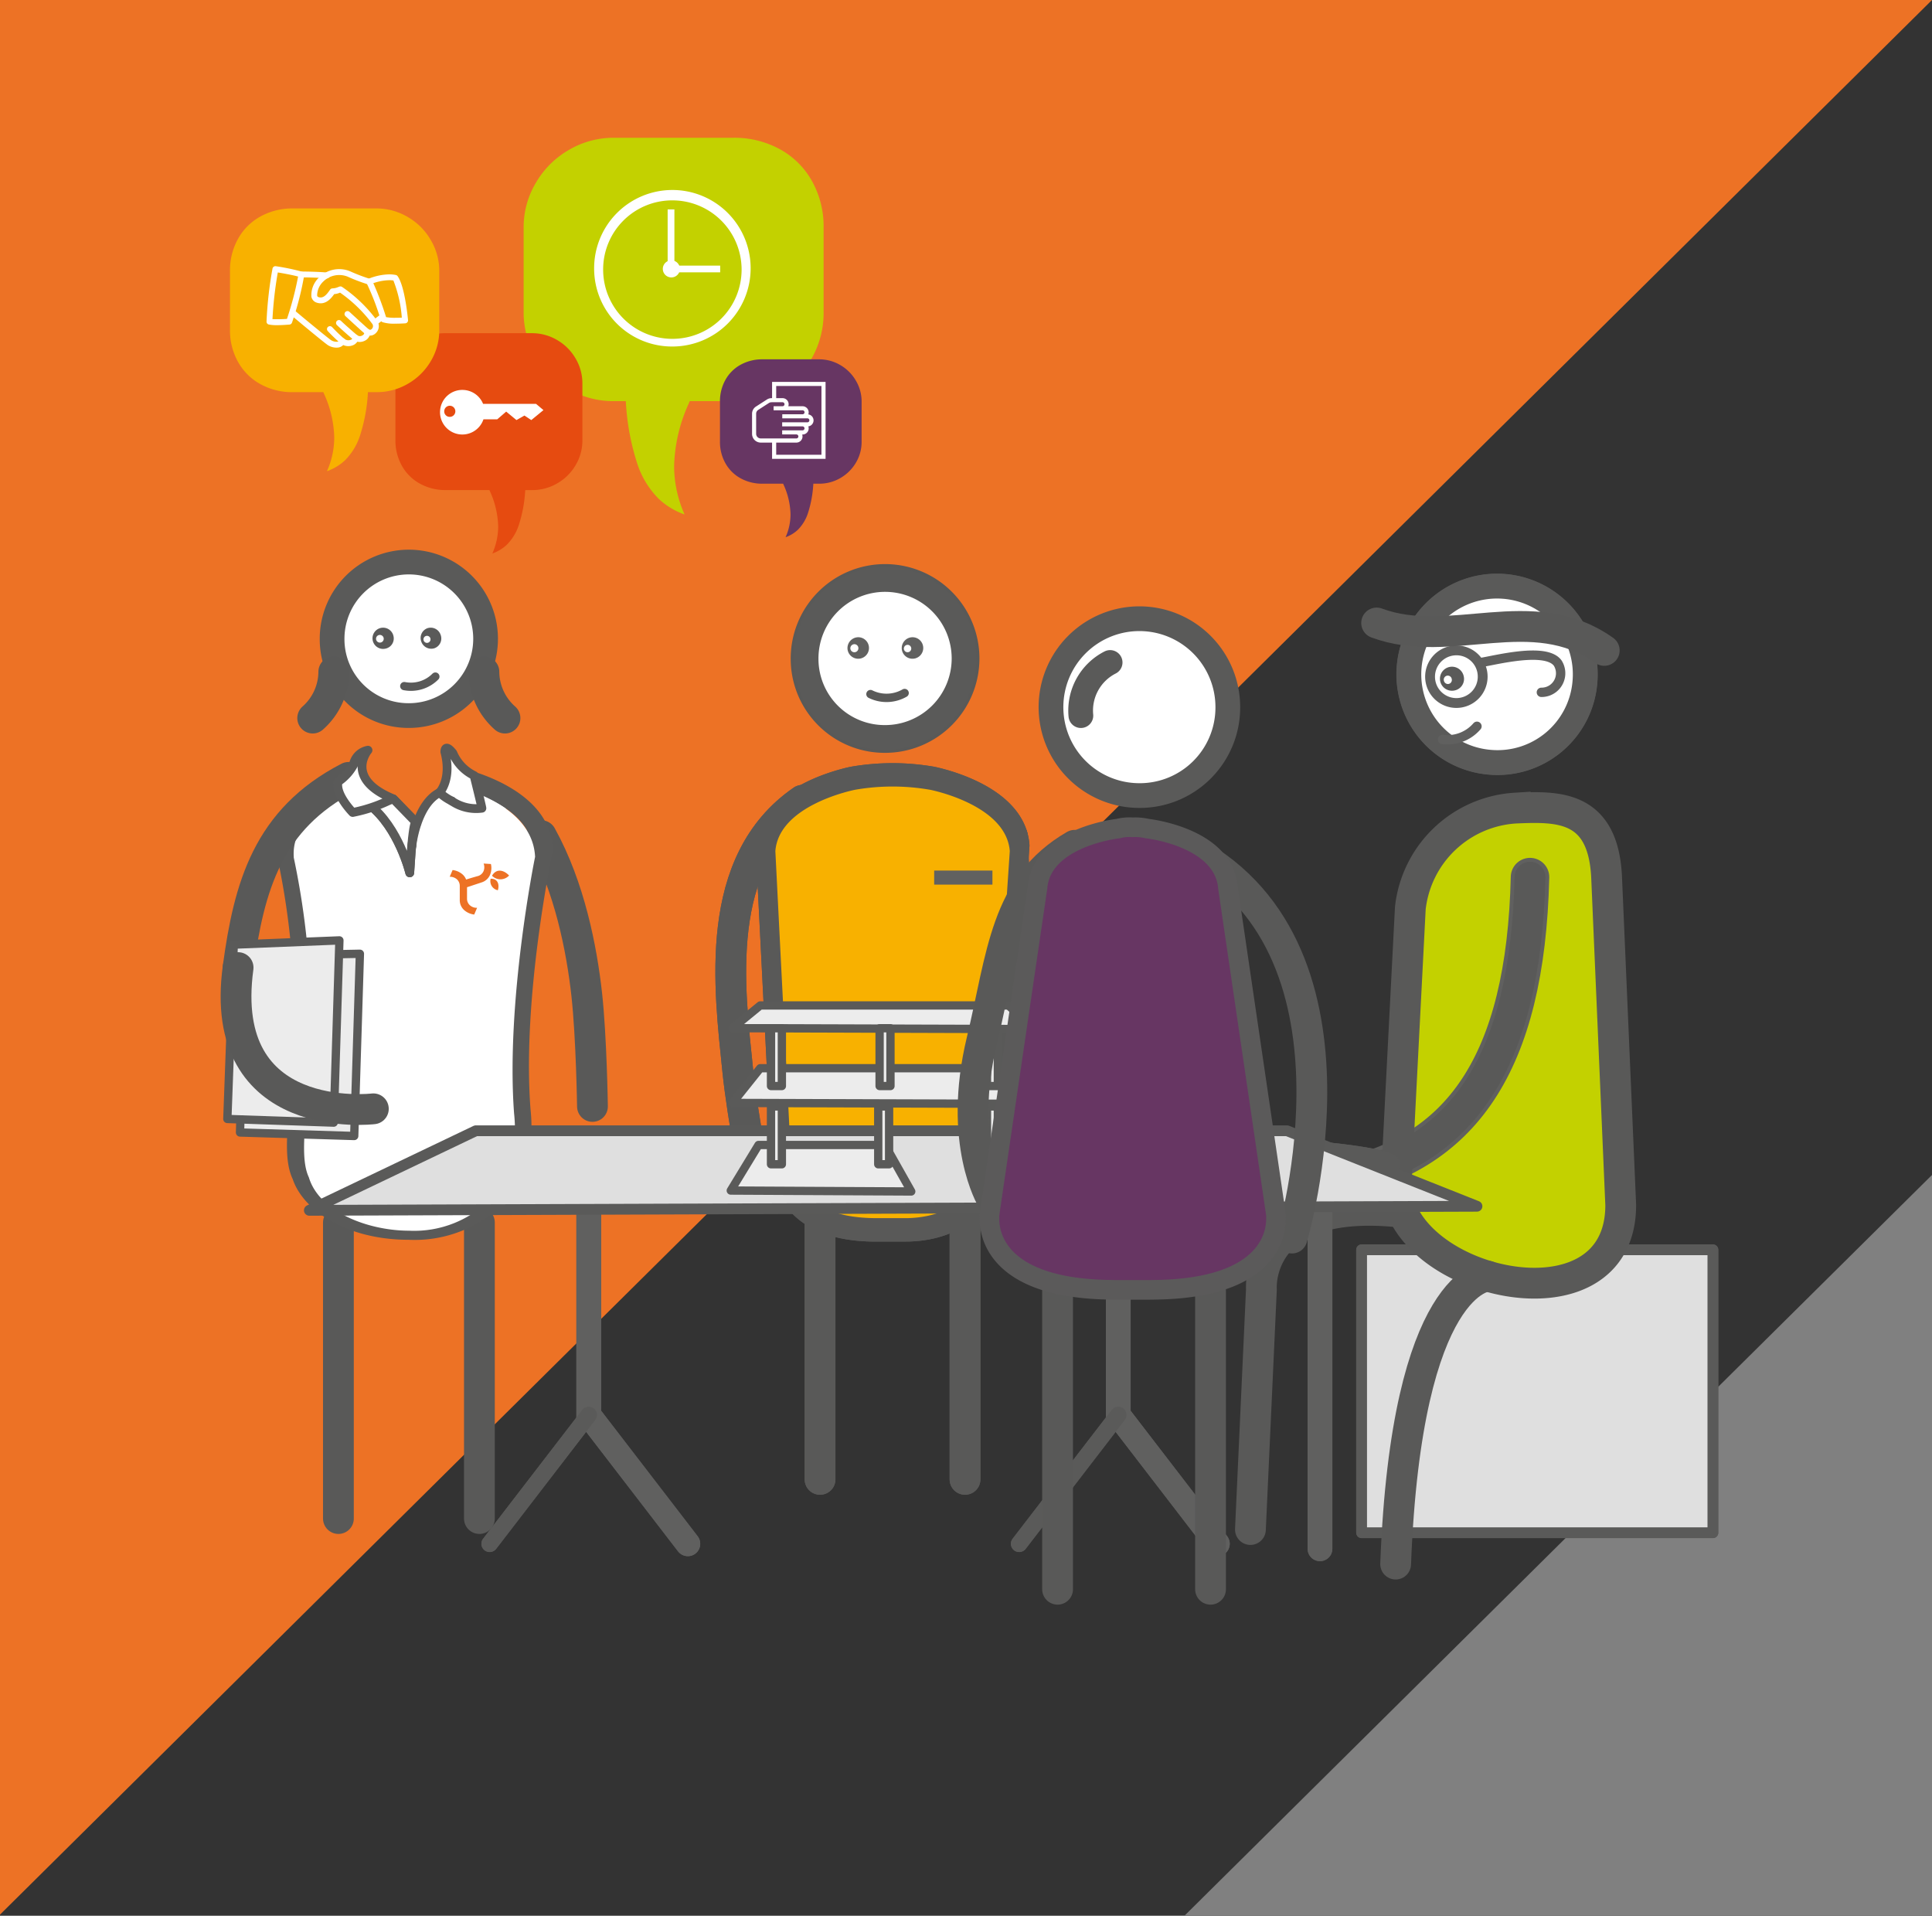 <svg xmlns="http://www.w3.org/2000/svg" width="181.04" height="179.493" viewBox="0 0 181.04 179.493">
  <rect x="0" y="0" width="181.04" height="179.493" fill="#333333" stroke="none"/>
  <g id="Groupe_5297" data-name="Groupe 5297" transform="translate(0 0)">
    <g id="Groupe_332" data-name="Groupe 332">
      <path id="Tracé_301" data-name="Tracé 301" d="M942.047,406.118v69.406H872Z" transform="translate(-761.006 -296.031)" fill="gray"/>
      <path id="Tracé_302" data-name="Tracé 302" d="M747,460.39V281H928.04Z" transform="translate(-747 -281)" fill="#ed7225"/>
      <g id="Groupe_79" data-name="Groupe 79" transform="translate(21.027 12.908)">
        <path id="Tracé_303" data-name="Tracé 303" d="M826.265,279.74a8.864,8.864,0,0,0-4.371-1.07H810.739a8.26,8.26,0,0,0-4.242,1.14A8.435,8.435,0,0,0,803.4,282.9a8.114,8.114,0,0,0-1.14,4.172v7.913a8.059,8.059,0,0,0,1.133,4.187,8.411,8.411,0,0,0,3.082,3.049,8.269,8.269,0,0,0,4.226,1.126h1.13l.025.361a22.583,22.583,0,0,0,1.031,5.428,8.294,8.294,0,0,0,2.042,3.374,6.842,6.842,0,0,0,2.412,1.456,11.182,11.182,0,0,1-.98-4.535,14.975,14.975,0,0,1,1.364-5.847l.1-.238h4.062a8.8,8.8,0,0,0,4.425-1.1,7.679,7.679,0,0,0,2.993-3,8.624,8.624,0,0,0,1.064-4.262v-7.913a8.675,8.675,0,0,0-1.092-4.348,7.616,7.616,0,0,0-3.016-2.986" transform="translate(-774.219 -278.67)" fill="#c3d100"/>
        <path id="Tracé_304" data-name="Tracé 304" d="M810.544,291.649a6.487,6.487,0,1,0,6.487-6.427,6.468,6.468,0,0,0-6.487,6.427m-.845,0a7.333,7.333,0,1,1,7.333,7.266,7.3,7.3,0,0,1-7.333-7.266" transform="translate(-775.052 -279.356)" fill="#fff"/>
        <rect id="Rectangle_20" data-name="Rectangle 20" width="0.634" height="5.263" transform="translate(41.535 6.713)" fill="#fff"/>
        <rect id="Rectangle_21" data-name="Rectangle 21" width="4.479" height="0.629" transform="translate(41.979 11.979)" fill="#fff"/>
        <path id="Tracé_305" data-name="Tracé 305" d="M818.548,292.516a.8.8,0,1,1-.8-.793.8.8,0,0,1,.8.793" transform="translate(-775.865 -280.238)" fill="#fff"/>
        <g id="Groupe_76" data-name="Groupe 76" transform="translate(15.499 17.788)">
          <g id="Groupe_75" data-name="Groupe 75">
            <rect id="Rectangle_22" data-name="Rectangle 22" width="18.575" height="21.686" fill="none"/>
            <path id="Tracé_306" data-name="Tracé 306" d="M791.029,300.079a4.954,4.954,0,0,1,2.446-.6h8.03a4.635,4.635,0,0,1,2.376.64,4.722,4.722,0,0,1,1.731,1.73,4.538,4.538,0,0,1,.638,2.336V309.5a4.492,4.492,0,0,1-.634,2.341,4.7,4.7,0,0,1-1.724,1.709,4.634,4.634,0,0,1-2.365.63h-.632l-.014.2a12.746,12.746,0,0,1-.577,3.037,4.661,4.661,0,0,1-1.142,1.889,3.878,3.878,0,0,1-1.35.815,6.293,6.293,0,0,0,.547-2.538,8.385,8.385,0,0,0-.765-3.273l-.057-.132h-4.06a4.91,4.91,0,0,1-2.477-.615,4.29,4.29,0,0,1-1.676-1.681,4.832,4.832,0,0,1-.594-2.384v-5.314a4.863,4.863,0,0,1,.61-2.435,4.263,4.263,0,0,1,1.689-1.67" transform="translate(-788.202 -298.957)" fill="#e64b10"/>
          </g>
        </g>
        <path id="Tracé_307" data-name="Tracé 307" d="M794.33,308.046a.521.521,0,1,0-.5-.52.51.51,0,0,0,.5.52m1.2-2.524a2.09,2.09,0,0,1,1.942,1.307h4.963l.693.583-1.139.935-.642-.425-.748.425-.963-.794-.836.722h-1.294a2.089,2.089,0,1,1-1.975-2.754" transform="translate(-773.23 -281.896)" fill="#fff"/>
        <path id="Tracé_308" data-name="Tracé 308" d="M824.919,302.767a4.187,4.187,0,0,1,2.064-.505h5.266a3.9,3.9,0,0,1,2.005.539,3.99,3.99,0,0,1,1.461,1.461,3.821,3.821,0,0,1,.537,1.968v3.739a3.808,3.808,0,0,1-.534,1.977,3.976,3.976,0,0,1-1.456,1.439,3.9,3.9,0,0,1-2,.531h-.533l-.013.171a10.654,10.654,0,0,1-.486,2.564,3.924,3.924,0,0,1-.964,1.593,3.245,3.245,0,0,1-1.139.687,5.267,5.267,0,0,0,.463-2.142,7.068,7.068,0,0,0-.643-2.76l-.049-.113h-1.919a4.161,4.161,0,0,1-2.088-.517,3.623,3.623,0,0,1-1.413-1.419,4.064,4.064,0,0,1-.5-2.011v-3.739a4.089,4.089,0,0,1,.516-2.051,3.605,3.605,0,0,1,1.424-1.411" transform="translate(-776.54 -281.504)" fill="#673663"/>
        <path id="Tracé_309" data-name="Tracé 309" d="M827.991,306.613l-.543.349-.488.316a.434.434,0,0,0-.213.342v1.908a.436.436,0,0,0,.438.436h3.331a.188.188,0,1,0,0-.376h-1.33v-.381h1.907a.187.187,0,0,0,.026-.372l-1.933,0v-.381l2.362,0a.187.187,0,1,0,0-.375h-2.353V307.7h1.9a.187.187,0,1,0,0-.374h-2.439v0h-.273v-.381h.835a.187.187,0,1,0,0-.374h-.934c-.2,0-.246.021-.289.048m.631,4.874h4.241v-6.445h-4.241v1.141h.592a.571.571,0,0,1,.574.568.549.549,0,0,1-.033.19h1.336a.575.575,0,0,1,.575.57.534.534,0,0,1-.036.194.567.567,0,0,1,0,1.124.514.514,0,0,1,.036.193.573.573,0,0,1-.575.567h-.035a.582.582,0,0,1,.032.187.574.574,0,0,1-.574.571h-1.892Zm-.386.382v-1.521h-1.053a.82.82,0,0,1-.823-.819v-1.908a.8.8,0,0,1,.389-.664l.488-.315.542-.348a.8.8,0,0,1,.457-.11v-1.524h5.012v7.21Z" transform="translate(-776.919 -281.792)" fill="#fff"/>
        <g id="Groupe_78" data-name="Groupe 78" transform="translate(0 6.099)">
          <g id="Groupe_77" data-name="Groupe 77">
            <rect id="Rectangle_23" data-name="Rectangle 23" width="20.657" height="25.659" fill="none"/>
            <path id="Tracé_310" data-name="Tracé 310" d="M774.138,286.942a6.18,6.18,0,0,1,3.049-.747h7.779a5.757,5.757,0,0,1,2.959.8,5.879,5.879,0,0,1,2.157,2.155,5.633,5.633,0,0,1,.8,2.91v5.518a5.621,5.621,0,0,1-.791,2.92,5.857,5.857,0,0,1-2.148,2.126,5.764,5.764,0,0,1-2.947.785H784.2l-.017.252a15.791,15.791,0,0,1-.718,3.786,5.8,5.8,0,0,1-1.423,2.354,4.8,4.8,0,0,1-1.684,1.013,7.781,7.781,0,0,0,.684-3.16,10.394,10.394,0,0,0-.953-4.077l-.07-.166h-2.832a6.15,6.15,0,0,1-3.086-.765,5.338,5.338,0,0,1-2.088-2.094,6,6,0,0,1-.742-2.972v-5.518a6.048,6.048,0,0,1,.761-3.032,5.32,5.32,0,0,1,2.1-2.083" transform="translate(-770.747 -285.673)" fill="#f8b100"/>
          </g>
        </g>
        <path id="Tracé_311" data-name="Tracé 311" d="M781.945,300.014a1.529,1.529,0,0,1-.789-.233c-.3-.193-2.468-1.991-2.714-2.2l-.752-.627a.273.273,0,0,1-.034-.387.281.281,0,0,1,.39-.033l.75.627c1.185.982,2.481,2.039,2.664,2.158a.953.953,0,0,0,.557.141.248.248,0,0,0,.232-.164.268.268,0,0,1,.194-.172.282.282,0,0,1,.254.062.6.6,0,0,0,.586.1.28.28,0,0,0,.2-.227.274.274,0,0,1,.177-.231.279.279,0,0,1,.289.055.422.422,0,0,0,.418-.005.319.319,0,0,0,.205-.307.277.277,0,0,1,.432-.256.212.212,0,0,0,.25-.042.37.37,0,0,0,.075-.465,13.077,13.077,0,0,0-3.032-2.947l-.009,0a1.617,1.617,0,0,1-.544.137c-.273.394-.821,1.068-1.635.8a.726.726,0,0,1-.5-.543,2.274,2.274,0,0,1,.687-1.79,2.676,2.676,0,0,1,2.929-.61,16.532,16.532,0,0,0,1.758.678.271.271,0,0,1,.187.339.276.276,0,0,1-.343.187,16.036,16.036,0,0,1-1.828-.7,2.132,2.132,0,0,0-2.317.5,1.8,1.8,0,0,0-.535,1.274.178.178,0,0,0,.132.146c.414.136.719-.165,1.077-.694a.274.274,0,0,1,.2-.121l.1-.01a1.245,1.245,0,0,0,.437-.107l.143-.054a.283.283,0,0,1,.248.031,13.444,13.444,0,0,1,3.336,3.245.906.906,0,0,1-.214,1.119.778.778,0,0,1-.541.2.914.914,0,0,1-.457.48,1.074,1.074,0,0,1-.7.092.883.883,0,0,1-.431.338,1.168,1.168,0,0,1-.887-.027.837.837,0,0,1-.511.238c-.044,0-.091.005-.136.005" transform="translate(-771.455 -280.349)" fill="#fff"/>
        <path id="Tracé_312" data-name="Tracé 312" d="M781.154,293.554h-.031c-.567-.062-1.921-.1-2.355-.088a.288.288,0,0,1-.284-.266.274.274,0,0,1,.267-.282c.456-.012,1.833.026,2.431.092a.273.273,0,0,1-.028.545" transform="translate(-771.555 -280.381)" fill="#fff"/>
        <path id="Tracé_313" data-name="Tracé 313" d="M786.636,298.433a.276.276,0,0,1-.22-.109.272.272,0,0,1,.052-.384l.542-.407a.276.276,0,0,1,.387.053.273.273,0,0,1-.053.384l-.542.407a.29.29,0,0,1-.166.055" transform="translate(-772.437 -280.929)" fill="#fff"/>
        <path id="Tracé_314" data-name="Tracé 314" d="M785.492,299.352a.284.284,0,0,1-.171-.058c-.29-.228-1.81-1.635-1.874-1.693a.272.272,0,0,1-.013-.388.278.278,0,0,1,.391-.012c.434.4,1.613,1.486,1.839,1.663a.273.273,0,0,1-.172.488" transform="translate(-772.101 -280.887)" fill="#fff"/>
        <path id="Tracé_315" data-name="Tracé 315" d="M784.3,300.01a.278.278,0,0,1-.172-.058c-.377-.3-1.432-1.241-1.592-1.412a.271.271,0,0,1,.016-.386.275.275,0,0,1,.391.017c.129.137,1.163,1.062,1.529,1.352a.273.273,0,0,1,.044.385.282.282,0,0,1-.217.1" transform="translate(-772.001 -281.002)" fill="#fff"/>
        <path id="Tracé_316" data-name="Tracé 316" d="M782.945,300.4a.266.266,0,0,1-.177-.064,16.423,16.423,0,0,1-1.188-1.144.272.272,0,0,1,.014-.386.28.28,0,0,1,.391.013,15.268,15.268,0,0,0,1.139,1.1.273.273,0,0,1,.034.387.276.276,0,0,1-.213.1" transform="translate(-771.893 -281.08)" fill="#fff"/>
        <path id="Tracé_317" data-name="Tracé 317" d="M775.677,297.306a12.5,12.5,0,0,0,1.364-.023,29.463,29.463,0,0,0,1.042-3.967c-.551-.152-1.456-.311-1.9-.385a36.329,36.329,0,0,0-.5,4.376m.429.564a3.607,3.607,0,0,1-.775-.062.272.272,0,0,1-.211-.268,36.571,36.571,0,0,1,.56-4.971.277.277,0,0,1,.315-.222,20.73,20.73,0,0,1,2.479.518.271.271,0,0,1,.185.281,28.072,28.072,0,0,1-1.151,4.484.279.279,0,0,1-.236.185c-.025,0-.611.056-1.166.056" transform="translate(-771.178 -280.313)" fill="#fff"/>
        <path id="Tracé_318" data-name="Tracé 318" d="M787.506,297.221a4.413,4.413,0,0,0,.887.062c.221,0,.431-.006.589-.011a11.952,11.952,0,0,0-.789-3.483,2.73,2.73,0,0,0-.387-.026,4.825,4.825,0,0,0-1.493.278,28.645,28.645,0,0,1,1.194,3.181m.887.61a3.618,3.618,0,0,1-1.216-.135.278.278,0,0,1-.162-.18,23.231,23.231,0,0,0-1.33-3.475.271.271,0,0,1,.122-.392,5.457,5.457,0,0,1,2-.436,3.191,3.191,0,0,1,.608.058.286.286,0,0,1,.172.109c.667.924.947,3.8.978,4.123a.269.269,0,0,1-.065.2.273.273,0,0,1-.192.1s-.432.031-.912.031" transform="translate(-772.357 -280.417)" fill="#fff"/>
      </g>
      <path id="Tracé_319" data-name="Tracé 319" d="M878.958,422.792l1.029-22.49s-1.029-12.309,22.479-5.214" transform="translate(-761.786 -279.483)" fill="none" stroke="#595958" stroke-linecap="round" stroke-width="2.885"/>
      <rect id="Rectangle_24" data-name="Rectangle 24" width="32.917" height="26.508" transform="translate(127.591 117.1)" fill="#dfdfdf" stroke="#5a5a59" stroke-linecap="round" stroke-linejoin="round" stroke-width="1.011"/>
      <rect id="Rectangle_25" data-name="Rectangle 25" width="32.917" height="26.508" transform="translate(127.591 117.1)" fill="#dfdfdf" stroke="#5a5a59" stroke-linecap="round" stroke-linejoin="round" stroke-width="1.011"/>
      <g id="Groupe_87" data-name="Groupe 87" transform="translate(62.513 54.443)">
        <g id="Groupe_86" data-name="Groupe 86">
          <g id="Groupe_81" data-name="Groupe 81" transform="translate(5.967)">
            <line id="Ligne_28" data-name="Ligne 28" y2="26" transform="translate(21.948 58.166)" fill="none" stroke="#595958" stroke-linecap="round" stroke-linejoin="round" stroke-width="2.885"/>
            <line id="Ligne_29" data-name="Ligne 29" y2="26.349" transform="translate(8.363 57.817)" fill="none" stroke="#595958" stroke-linecap="round" stroke-linejoin="round" stroke-width="2.885"/>
            <g id="Groupe_80" data-name="Groupe 80">
              <path id="Tracé_320" data-name="Tracé 320" d="M826.6,385.872s-1.374-6.913-1.825-11.327c-.794-7.757-2.358-19.531,6.059-25.323" transform="translate(-824.122 -328.681)" fill="none" stroke="#595958" stroke-linecap="round" stroke-linejoin="round" stroke-width="2.885"/>
              <path id="Tracé_321" data-name="Tracé 321" d="M853.831,353.054c.089,2.247.233,4.944.464,7.041a76.259,76.259,0,0,0,1.286,7.9" transform="translate(-827.451 -329.141)" fill="none" stroke="#595958" stroke-linecap="round" stroke-width="2.885"/>
              <path id="Tracé_322" data-name="Tracé 322" d="M841.208,388.844c7.031-.172,7.962-6.282,7.962-6.282l1.971-29.382c-.347-4.532-7.756-5.962-7.756-5.962a21.271,21.271,0,0,0-7.263,0s-7.411,1.43-7.757,5.962l1.494,29.5s-.582,6.227,8.437,6.168Z" transform="translate(-824.597 -328.403)" fill="#575756"/>
              <path id="Tracé_323" data-name="Tracé 323" d="M841.208,388.844c7.031-.172,7.962-6.282,7.962-6.282l1.971-29.382c-.347-4.532-7.756-5.962-7.756-5.962a21.271,21.271,0,0,0-7.263,0s-7.411,1.43-7.757,5.962l1.494,29.5s-.582,6.227,8.437,6.168Z" transform="translate(-824.597 -328.403)" fill="none" stroke="#595958" stroke-linecap="round" stroke-linejoin="round" stroke-width="2.885"/>
              <path id="Tracé_324" data-name="Tracé 324" d="M843.308,348.058a20.462,20.462,0,0,0-7.007,0s-7.144,1.377-7.477,5.749l.443,8.786,1,19.658s-.561,6,8.136,5.944h2.807c6.783-.164,7.68-6.054,7.68-6.054l1.319-19.66.582-8.675c-.335-4.372-7.478-5.749-7.478-5.749" transform="translate(-824.648 -328.505)" fill="#3b8274"/>
              <path id="Tracé_325" data-name="Tracé 325" d="M832.069,333.2a7.4,7.4,0,1,1,7.395,7.328,7.361,7.361,0,0,1-7.395-7.328" transform="translate(-825.012 -325.876)" fill="#fff"/>
              <path id="Tracé_326" data-name="Tracé 326" d="M832.069,333.2a7.4,7.4,0,1,1,7.395,7.328A7.361,7.361,0,0,1,832.069,333.2Z" transform="translate(-825.012 -325.876)" fill="none" stroke="#595958" stroke-linecap="round" stroke-linejoin="round" stroke-width="2.885"/>
              <path id="Tracé_327" data-name="Tracé 327" d="M836.434,332.9a1.008,1.008,0,1,0,1-1.044,1.021,1.021,0,0,0-1,1.044" transform="translate(-825.501 -326.594)" fill="#616160"/>
              <path id="Tracé_328" data-name="Tracé 328" d="M842.161,332.9a1.008,1.008,0,1,0,1-1.044,1.02,1.02,0,0,0-1,1.044" transform="translate(-826.143 -326.594)" fill="#616160"/>
              <path id="Tracé_329" data-name="Tracé 329" d="M838.861,337.9a3.393,3.393,0,0,0,3.2-.1" transform="translate(-825.773 -327.309)" fill="none" stroke="#595958" stroke-linecap="round" stroke-width="2.885"/>
              <path id="Tracé_330" data-name="Tracé 330" d="M842.385,333.027a.347.347,0,1,0,.346-.361.353.353,0,0,0-.346.361" transform="translate(-826.168 -326.692)" fill="#fff"/>
              <path id="Tracé_331" data-name="Tracé 331" d="M836.737,332.988a.378.378,0,1,0,.376-.391.383.383,0,0,0-.376.391" transform="translate(-825.535 -326.683)" fill="#fff"/>
            </g>
            <rect id="Rectangle_26" data-name="Rectangle 26" width="5.459" height="1.317" transform="translate(19.058 27.124)" fill="#616160"/>
          </g>
          <path id="Tracé_332" data-name="Tracé 332" d="M879.341,388.959s3.774-4.764,6.177,1.513v33.443" transform="translate(-824.341 -333.246)" fill="none" stroke="#60605f" stroke-linecap="round" stroke-width="2.319"/>
          <path id="Tracé_333" data-name="Tracé 333" d="M915.381,387.242,914.052,356.4c-.368-6.647-4.584-6.522-8.559-6.354a10.555,10.555,0,0,0-9.828,9.365l-1.328,25.8C894.337,394.545,915.381,399.573,915.381,387.242Z" transform="translate(-826.022 -328.773)" fill="#c3d100"/>
          <path id="Tracé_334" data-name="Tracé 334" d="M912.169,335.432a8.26,8.26,0,1,0-8.9,7.5A8.208,8.208,0,0,0,912.169,335.432Z" transform="translate(-826.172 -325.962)" fill="#fff" stroke="#5a5a59" stroke-linecap="round" stroke-linejoin="round" stroke-width="2.349"/>
          <path id="Tracé_335" data-name="Tracé 335" d="M906.146,357.4c-.412,17.505-6.459,26.1-18.367,28.323" transform="translate(-825.287 -329.663)" fill="none" stroke="#60605f" stroke-linecap="round" stroke-linejoin="round" stroke-width="3.607"/>
          <g id="Groupe_82" data-name="Groupe 82" transform="translate(72.662 13.606)">
            <path id="Tracé_336" data-name="Tracé 336" d="M902.458,341.34a3.656,3.656,0,0,1-3.226,1.237" transform="translate(-899.232 -341.34)" fill="none" stroke="#60605f" stroke-linecap="round" stroke-width="0.876"/>
          </g>
          <g id="Groupe_85" data-name="Groupe 85" transform="translate(71.494 6.498)">
            <path id="Tracé_337" data-name="Tracé 337" d="M902.846,335.7a2.465,2.465,0,1,1-2.465-2.442A2.455,2.455,0,0,1,902.846,335.7Z" transform="translate(-897.917 -333.261)" fill="#fff" stroke="#60605f" stroke-linecap="round" stroke-width="0.921"/>
            <g id="Groupe_84" data-name="Groupe 84" transform="translate(0.998 1.52)">
              <g id="Groupe_83" data-name="Groupe 83">
                <path id="Tracé_338" data-name="Tracé 338" d="M901.2,335.908a1.1,1.1,0,0,1-.851,1.309,1.126,1.126,0,1,1,.851-1.309" transform="translate(-899.041 -334.988)" fill="#5a5a59"/>
              </g>
              <path id="Tracé_339" data-name="Tracé 339" d="M900.111,336.273a.38.38,0,0,1-.29.453.387.387,0,0,1-.448-.311.376.376,0,1,1,.737-.143" transform="translate(-899.077 -335.105)" fill="#fff"/>
            </g>
          </g>
          <path id="Tracé_340" data-name="Tracé 340" d="M903.156,334.472c1.436-.216,6.18-1.493,7.307.034a1.788,1.788,0,0,1-1.53,2.743" transform="translate(-827.01 -326.824)" fill="none" stroke="#60605f" stroke-linecap="round" stroke-width="0.876"/>
          <path id="Tracé_341" data-name="Tracé 341" d="M892.277,330.34c6.93,2.579,14.551-2.237,21.329,2.57" transform="translate(-825.791 -326.412)" fill="none" stroke="#5a5a59" stroke-linecap="round" stroke-linejoin="round" stroke-width="2.349"/>
          <path id="Tracé_342" data-name="Tracé 342" d="M865.01,387.375v24.019l9.286,12.073" transform="translate(-822.736 -333.264)" fill="none" stroke="#60605f" stroke-linecap="round" stroke-width="2.319"/>
          <line id="Ligne_30" data-name="Ligne 30" x1="9.286" y2="12.073" transform="translate(32.988 78.129)" fill="#dfdfdf" stroke="#5a5a59" stroke-linecap="round" stroke-linejoin="round" stroke-width="1.546"/>
          <path id="Tracé_343" data-name="Tracé 343" d="M843.191,387.374" transform="translate(-820.291 -333.264)" fill="none" stroke="#60605f" stroke-linecap="round" stroke-width="2.319"/>
          <path id="Tracé_344" data-name="Tracé 344" d="M885.484,387.645c0,1.359-15.24,2.46-34.041,2.46S817.4,389,817.4,387.645s15.243-2.461,34.042-2.461S885.484,386.286,885.484,387.645Z" transform="translate(-817.401 -333.001)" fill="#dfdfdf" stroke="#5a5a59" stroke-linecap="round" stroke-linejoin="round" stroke-width="1.266"/>
          <path id="Tracé_345" data-name="Tracé 345" d="M833.83,383.284v.245a1.594,1.594,0,0,0,1.6,1.586h.02l.059.487a1.713,1.713,0,0,0,1.706,1.495h2.144a1.714,1.714,0,0,0,1.707-1.495l.551-4.478c0-.018,0-.038,0-.057a.456.456,0,0,0-.461-.45h-5.738a.562.562,0,0,0-.058,0,.452.452,0,0,0-.4.5l.076.625A1.587,1.587,0,0,0,833.83,383.284Zm.915,0a.683.683,0,0,1,.4-.62l.191,1.539a.685.685,0,0,1-.6-.673Z" transform="translate(-819.242 -332.452)" fill="#616160"/>
          <path id="Tracé_346" data-name="Tracé 346" d="M836.681,385.614l-.485-3.967h4.715l-.49,3.967a.8.8,0,0,1-.795.7h-2.144A.8.8,0,0,1,836.681,385.614Z" transform="translate(-819.507 -332.576)" fill="#fff"/>
          <path id="Tracé_347" data-name="Tracé 347" d="M854.354,361.056a76.242,76.242,0,0,0,1.287,7.9,43.149,43.149,0,0,0,4.65,12.651" transform="translate(-821.542 -330.102)" fill="none" stroke="#595958" stroke-linecap="round" stroke-width="2.885"/>
        </g>
      </g>
      <g id="Groupe_89" data-name="Groupe 89" transform="translate(68.48 54.443)">
        <line id="Ligne_31" data-name="Ligne 31" y2="26" transform="translate(21.948 58.166)" fill="none" stroke="#595958" stroke-linecap="round" stroke-linejoin="round" stroke-width="2.885"/>
        <line id="Ligne_32" data-name="Ligne 32" y2="26.349" transform="translate(8.363 57.817)" fill="none" stroke="#595958" stroke-linecap="round" stroke-linejoin="round" stroke-width="2.885"/>
        <g id="Groupe_88" data-name="Groupe 88">
          <path id="Tracé_348" data-name="Tracé 348" d="M826.6,385.872s-1.374-6.913-1.825-11.327c-.794-7.757-2.358-19.531,6.059-25.323" transform="translate(-824.122 -328.681)" fill="none" stroke="#595958" stroke-linecap="round" stroke-linejoin="round" stroke-width="2.885"/>
          <path id="Tracé_349" data-name="Tracé 349" d="M853.831,353.054c.089,2.247.233,4.944.464,7.041a76.259,76.259,0,0,0,1.286,7.9" transform="translate(-827.451 -329.141)" fill="none" stroke="#595958" stroke-linecap="round" stroke-width="2.885"/>
          <path id="Tracé_350" data-name="Tracé 350" d="M841.208,388.844c7.031-.172,7.962-6.282,7.962-6.282l1.971-29.382c-.347-4.532-7.756-5.962-7.756-5.962a21.271,21.271,0,0,0-7.263,0s-7.411,1.43-7.757,5.962l1.494,29.5s-.582,6.227,8.437,6.168Z" transform="translate(-824.597 -328.403)" fill="#575756"/>
          <path id="Tracé_351" data-name="Tracé 351" d="M841.208,388.844c7.031-.172,7.962-6.282,7.962-6.282l1.971-29.382c-.347-4.532-7.756-5.962-7.756-5.962a21.271,21.271,0,0,0-7.263,0s-7.411,1.43-7.757,5.962l1.494,29.5s-.582,6.227,8.437,6.168Z" transform="translate(-824.597 -328.403)" fill="none" stroke="#595958" stroke-linecap="round" stroke-width="2.885"/>
          <path id="Tracé_352" data-name="Tracé 352" d="M843.308,348.058a20.462,20.462,0,0,0-7.007,0s-7.144,1.377-7.477,5.749l.443,8.786,1,19.658s-.561,6,8.136,5.944h2.807c6.783-.164,7.68-6.054,7.68-6.054l1.319-19.66.582-8.675c-.335-4.372-7.478-5.749-7.478-5.749" transform="translate(-824.648 -328.505)" fill="#f8b100"/>
          <path id="Tracé_353" data-name="Tracé 353" d="M832.069,333.2a7.4,7.4,0,1,1,7.395,7.328,7.361,7.361,0,0,1-7.395-7.328" transform="translate(-825.012 -325.876)" fill="#fff"/>
          <path id="Tracé_354" data-name="Tracé 354" d="M832.069,333.2a7.4,7.4,0,1,1,7.395,7.328A7.361,7.361,0,0,1,832.069,333.2Z" transform="translate(-825.012 -325.876)" fill="#fff" stroke="#5a5a59" stroke-linecap="round" stroke-linejoin="round" stroke-width="2.317"/>
          <path id="Tracé_355" data-name="Tracé 355" d="M836.434,332.9a1.008,1.008,0,1,0,1-1.044,1.021,1.021,0,0,0-1,1.044" transform="translate(-825.501 -326.594)" fill="#616160"/>
          <path id="Tracé_356" data-name="Tracé 356" d="M842.161,332.9a1.008,1.008,0,1,0,1-1.044,1.02,1.02,0,0,0-1,1.044" transform="translate(-826.143 -326.594)" fill="#616160"/>
          <path id="Tracé_357" data-name="Tracé 357" d="M838.861,337.9a3.393,3.393,0,0,0,3.2-.1" transform="translate(-825.773 -327.309)" fill="none" stroke="#5a5a59" stroke-linecap="round" stroke-width="0.785"/>
          <path id="Tracé_358" data-name="Tracé 358" d="M842.385,333.027a.347.347,0,1,0,.346-.361.353.353,0,0,0-.346.361" transform="translate(-826.168 -326.692)" fill="#fff"/>
          <path id="Tracé_359" data-name="Tracé 359" d="M836.737,332.988a.378.378,0,1,0,.376-.391.383.383,0,0,0-.376.391" transform="translate(-825.535 -326.683)" fill="#fff"/>
        </g>
        <rect id="Rectangle_27" data-name="Rectangle 27" width="5.459" height="1.317" transform="translate(19.058 27.124)" fill="#616160"/>
      </g>
      <path id="Tracé_360" data-name="Tracé 360" d="M879.341,388.959s3.774-4.764,6.177,1.513v33.443" transform="translate(-761.829 -278.804)" fill="none" stroke="#60605f" stroke-linecap="round" stroke-width="2.319"/>
      <path id="Tracé_361" data-name="Tracé 361" d="M902.924,399.895s-7.621.162-8.641,26.977" transform="translate(-763.503 -280.325)" fill="none" stroke="#595958" stroke-linecap="round" stroke-width="2.885"/>
      <path id="Tracé_362" data-name="Tracé 362" d="M915.381,387.242,914.052,356.4c-.368-6.647-4.584-6.522-8.559-6.354a10.555,10.555,0,0,0-9.828,9.365l-1.328,25.8C894.337,394.545,915.381,399.573,915.381,387.242Z" transform="translate(-763.509 -274.331)" fill="none" stroke="#595958" stroke-linecap="round" stroke-width="2.885"/>
      <path id="Tracé_363" data-name="Tracé 363" d="M912.169,335.432a8.26,8.26,0,1,0-8.9,7.5A8.208,8.208,0,0,0,912.169,335.432Z" transform="translate(-763.659 -271.519)" fill="#fff" stroke="#5a5a59" stroke-linecap="round" stroke-linejoin="round" stroke-width="2.317"/>
      <path id="Tracé_364" data-name="Tracé 364" d="M906.146,357.4c-.412,17.505-6.459,26.1-18.367,28.323" transform="translate(-762.774 -275.22)" fill="none" stroke="#595958" stroke-linecap="round" stroke-width="2.885"/>
      <g id="Groupe_90" data-name="Groupe 90" transform="translate(135.175 68.049)">
        <path id="Tracé_365" data-name="Tracé 365" d="M902.458,341.34a3.656,3.656,0,0,1-3.226,1.237" transform="translate(-899.232 -341.34)" fill="none" stroke="#60605f" stroke-linecap="round" stroke-width="0.876"/>
      </g>
      <g id="Groupe_93" data-name="Groupe 93" transform="translate(134.007 60.941)">
        <path id="Tracé_366" data-name="Tracé 366" d="M902.846,335.7a2.465,2.465,0,1,1-2.465-2.442A2.455,2.455,0,0,1,902.846,335.7Z" transform="translate(-897.917 -333.261)" fill="#fff" stroke="#60605f" stroke-linecap="round" stroke-width="0.921"/>
        <g id="Groupe_92" data-name="Groupe 92" transform="translate(0.998 1.52)">
          <g id="Groupe_91" data-name="Groupe 91">
            <path id="Tracé_367" data-name="Tracé 367" d="M901.2,335.908a1.1,1.1,0,0,1-.851,1.309,1.126,1.126,0,1,1,.851-1.309" transform="translate(-899.041 -334.988)" fill="#5a5a59"/>
          </g>
          <path id="Tracé_368" data-name="Tracé 368" d="M900.111,336.273a.38.38,0,0,1-.29.453.387.387,0,0,1-.448-.311.376.376,0,1,1,.737-.143" transform="translate(-899.077 -335.105)" fill="#fff"/>
        </g>
      </g>
      <path id="Tracé_369" data-name="Tracé 369" d="M903.156,334.472c1.436-.216,6.18-1.493,7.307.034a1.788,1.788,0,0,1-1.53,2.743" transform="translate(-764.497 -272.381)" fill="none" stroke="#60605f" stroke-linecap="round" stroke-width="0.876"/>
      <path id="Tracé_370" data-name="Tracé 370" d="M892.277,330.34c6.93,2.579,14.551-2.237,21.329,2.57" transform="translate(-763.278 -271.97)" fill="none" stroke="#595958" stroke-linecap="round" stroke-width="2.885"/>
      <path id="Tracé_371" data-name="Tracé 371" d="M865.01,387.375v24.019l9.286,12.073" transform="translate(-760.223 -278.821)" fill="none" stroke="#60605f" stroke-linecap="round" stroke-width="2.319"/>
      <line id="Ligne_33" data-name="Ligne 33" x1="9.286" y2="12.073" transform="translate(95.501 132.572)" fill="#dfdfdf" stroke="#5a5a59" stroke-linecap="round" stroke-linejoin="round" stroke-width="1.546"/>
      <path id="Tracé_372" data-name="Tracé 372" d="M809.132,387.375v24.019l9.286,12.073" transform="translate(-753.962 -278.821)" fill="none" stroke="#60605f" stroke-linecap="round" stroke-width="2.319"/>
      <line id="Ligne_34" data-name="Ligne 34" x1="9.286" y2="12.073" transform="translate(45.883 132.572)" fill="#dfdfdf" stroke="#5a5a59" stroke-linecap="round" stroke-linejoin="round" stroke-width="1.546"/>
      <path id="Tracé_373" data-name="Tracé 373" d="M809.132,387.375v24.019l9.286,12.073" transform="translate(-753.962 -278.821)" fill="none" stroke="#60605f" stroke-linecap="round" stroke-width="2.319"/>
      <line id="Ligne_35" data-name="Ligne 35" x1="9.286" y2="12.073" transform="translate(45.883 132.572)" fill="#dfdfdf" stroke="#5a5a59" stroke-linecap="round" stroke-linejoin="round" stroke-width="1.546"/>
      <path id="Tracé_374" data-name="Tracé 374" d="M843.191,387.374" transform="translate(-757.778 -278.821)" fill="none" stroke="#60605f" stroke-linecap="round" stroke-width="2.319"/>
      <path id="Tracé_375" data-name="Tracé 375" d="M885.484,387.645c0,1.359-15.24,2.46-34.041,2.46S817.4,389,817.4,387.645s15.243-2.461,34.042-2.461S885.484,386.286,885.484,387.645Z" transform="translate(-754.888 -278.558)" fill="#dfdfdf" stroke="#5a5a59" stroke-linecap="round" stroke-linejoin="round" stroke-width="1.266"/>
      <path id="Tracé_376" data-name="Tracé 376" d="M854.354,361.056a76.242,76.242,0,0,0,1.287,7.9,43.149,43.149,0,0,0,4.65,12.651" transform="translate(-759.029 -275.659)" fill="none" stroke="#595958" stroke-linecap="round" stroke-width="2.885"/>
      <g id="Groupe_117" data-name="Groupe 117" transform="translate(21.3 52.792)">
        <line id="Ligne_36" data-name="Ligne 36" y2="27.737" transform="translate(23.623 61.751)" fill="none" stroke="#595958" stroke-linecap="round" stroke-width="2.885"/>
        <line id="Ligne_37" data-name="Ligne 37" y2="27.737" transform="translate(10.411 61.751)" fill="none" stroke="#595958" stroke-linecap="round" stroke-width="2.885"/>
        <g id="Groupe_94" data-name="Groupe 94" transform="translate(20.874 24.613)">
          <path id="Tracé_377" data-name="Tracé 377" d="M794.5,351.973c.19.214.388.432.6.658C794.884,352.405,794.686,352.187,794.5,351.973Z" transform="translate(-794.496 -351.973)" fill="#ececec" stroke="#ececec" stroke-linecap="round" stroke-linejoin="round" stroke-width="0.848"/>
        </g>
        <g id="Groupe_95" data-name="Groupe 95" transform="translate(20.329 23.992)">
          <path id="Tracé_378" data-name="Tracé 378" d="M793.882,351.268c.107.124.221.252.334.38C794.1,351.52,793.99,351.392,793.882,351.268Z" transform="translate(-793.882 -351.268)" fill="#ececec" stroke="#ececec" stroke-linecap="round" stroke-linejoin="round" stroke-width="0.848"/>
        </g>
        <g id="Groupe_96" data-name="Groupe 96" transform="translate(19.392 22.861)">
          <path id="Tracé_379" data-name="Tracé 379" d="M792.827,349.982q.106.136.222.275Q792.933,350.118,792.827,349.982Z" transform="translate(-792.827 -349.982)" fill="#ececec" stroke="#ececec" stroke-linecap="round" stroke-linejoin="round" stroke-width="0.848"/>
        </g>
        <g id="Groupe_97" data-name="Groupe 97" transform="translate(18.993 22.348)">
          <path id="Tracé_380" data-name="Tracé 380" d="M792.564,349.641c-.064-.082-.126-.162-.186-.242C792.438,349.479,792.5,349.559,792.564,349.641Z" transform="translate(-792.378 -349.399)" fill="#ececec" stroke="#ececec" stroke-linecap="round" stroke-linejoin="round" stroke-width="0.848"/>
        </g>
        <g id="Groupe_98" data-name="Groupe 98" transform="translate(19.836 23.408)">
          <path id="Tracé_381" data-name="Tracé 381" d="M793.327,350.6l.266.316Z" transform="translate(-793.327 -350.604)" fill="#ececec" stroke="#ececec" stroke-linecap="round" stroke-linejoin="round" stroke-width="0.848"/>
        </g>
        <g id="Groupe_99" data-name="Groupe 99" transform="translate(18.552 22.666)">
          <path id="Tracé_382" data-name="Tracé 382" d="M791.881,350.078a12.248,12.248,0,0,1,2.775,4.317,15.6,15.6,0,0,1,.365-2.809l-1.772-1.825Z" transform="translate(-791.881 -349.761)" fill="#ececec" stroke="#ececec" stroke-linecap="round" stroke-linejoin="round" stroke-width="0.848"/>
        </g>
        <g id="Groupe_100" data-name="Groupe 100" transform="translate(18.552 22.666)">
          <path id="Tracé_383" data-name="Tracé 383" d="M791.881,350.078a12.248,12.248,0,0,1,2.775,4.317,15.6,15.6,0,0,1,.365-2.809l-1.772-1.825Z" transform="translate(-791.881 -349.761)" fill="#ececec" stroke="#ececec" stroke-linecap="round" stroke-linejoin="round" stroke-width="0.848"/>
        </g>
        <g id="Groupe_103" data-name="Groupe 103" transform="translate(18.142 6.205)">
          <g id="Groupe_101" data-name="Groupe 101">
            <path id="Tracé_384" data-name="Tracé 384" d="M791.419,332.045a.961.961,0,1,0,.96-.993.974.974,0,0,0-.96.993" transform="translate(-791.419 -331.052)" fill="#ececec" stroke="#ececec" stroke-linecap="round" stroke-linejoin="round" stroke-width="0.848"/>
          </g>
          <g id="Groupe_102" data-name="Groupe 102" transform="translate(4.851)">
            <path id="Tracé_385" data-name="Tracé 385" d="M796.882,332.045a.961.961,0,1,0,.958-.993.973.973,0,0,0-.958.993" transform="translate(-796.882 -331.052)" fill="#ececec" stroke="#ececec" stroke-linecap="round" stroke-linejoin="round" stroke-width="0.848"/>
          </g>
        </g>
        <g id="Groupe_104" data-name="Groupe 104" transform="translate(20.71 10.453)">
          <path id="Tracé_386" data-name="Tracé 386" d="M795.3,337.507a3.838,3.838,0,0,1-.717-.062.34.34,0,1,1,.139-.665,2.913,2.913,0,0,0,2.582-.776.345.345,0,0,1,.484-.045.338.338,0,0,1,.044.479A3.236,3.236,0,0,1,795.3,337.507Z" transform="translate(-794.311 -335.88)" fill="#ececec" stroke="#ececec" stroke-linecap="round" stroke-linejoin="round" stroke-width="0.848"/>
        </g>
        <g id="Groupe_105" data-name="Groupe 105" transform="translate(24.009 6.886)">
          <path id="Tracé_387" data-name="Tracé 387" d="M798.027,332.167a.331.331,0,1,0,.329-.341.336.336,0,0,0-.329.341" transform="translate(-798.027 -331.826)" fill="#ececec" stroke="#ececec" stroke-linecap="round" stroke-linejoin="round" stroke-width="0.848"/>
        </g>
        <g id="Groupe_106" data-name="Groupe 106" transform="translate(19.084 6.825)">
          <path id="Tracé_388" data-name="Tracé 388" d="M792.48,332.13a.36.36,0,1,0,.359-.373.366.366,0,0,0-.359.373" transform="translate(-792.48 -331.757)" fill="#ececec" stroke="#ececec" stroke-linecap="round" stroke-linejoin="round" stroke-width="0.848"/>
        </g>
        <g id="Groupe_107" data-name="Groupe 107" transform="translate(12.553 21.046)">
          <path id="Tracé_389" data-name="Tracé 389" d="M788.1,356.647h1.219a27.805,27.805,0,0,0-3.158-8.727l-1.032.51C785.8,349.646,788,353.833,788.1,356.647Z" transform="translate(-785.125 -347.919)" fill="#ececec" stroke="#ececec" stroke-linecap="round" stroke-linejoin="round" stroke-width="0.848"/>
        </g>
        <g id="Groupe_108" data-name="Groupe 108" transform="translate(16.488 46.894)">
          <path id="Tracé_390" data-name="Tracé 390" d="M789.992,377.735a62.1,62.1,0,0,0,9.915,0" transform="translate(-789.605 -377.35)" fill="#ececec" stroke="#ececec" stroke-linecap="round" stroke-linejoin="round" stroke-width="0.848"/>
          <path id="Tracé_391" data-name="Tracé 391" d="M795.529,378.282c-2.867,0-5.455-.2-5.615-.217a.384.384,0,1,1,.061-.765,62.058,62.058,0,0,0,9.836,0,.384.384,0,1,1,.1.762A37.487,37.487,0,0,1,795.529,378.282Z" transform="translate(-789.556 -377.297)" fill="#ececec" stroke="#ececec" stroke-linecap="round" stroke-linejoin="round" stroke-width="0.848"/>
        </g>
        <g id="Groupe_109" data-name="Groupe 109" transform="translate(21.399 21.302)">
          <path id="Tracé_392" data-name="Tracé 392" d="M795.453,353.932a.167.167,0,0,1-.036,0,.364.364,0,0,1-.328-.4c.017-.164.443-4.076,2.786-5.279a.366.366,0,0,1,.444.082h0a4.794,4.794,0,0,0,1.06.714.361.361,0,0,1,.14.494.366.366,0,0,1-.5.14,7.319,7.319,0,0,1-1.025-.663c-1.805,1.164-2.177,4.552-2.181,4.588A.366.366,0,0,1,795.453,353.932Z" transform="translate(-795.087 -348.211)" fill="#ececec" stroke="#ececec" stroke-linecap="round" stroke-linejoin="round" stroke-width="0.848"/>
        </g>
        <g id="Groupe_110" data-name="Groupe 110" transform="translate(29.416 25.505)">
          <path id="Tracé_393" data-name="Tracé 393" d="M808.917,378.357s-.092-6.456-.537-10.5c-.469-4.229-1.6-10.074-4.263-14.872" transform="translate(-804.116 -352.987)" fill="none" stroke="#595958" stroke-linecap="round" stroke-width="2.885"/>
        </g>
        <g id="Groupe_111" data-name="Groupe 111" transform="translate(4.543 18.955)">
          <path id="Tracé_394" data-name="Tracé 394" d="M789.46,351.755c.19.213.388.431.6.657C789.848,352.186,789.65,351.968,789.46,351.755Z" transform="translate(-777.601 -346.289)" fill="#5a5a59"/>
          <path id="Tracé_395" data-name="Tracé 395" d="M788.846,351.048c.107.124.221.253.334.382C789.067,351.3,788.953,351.172,788.846,351.048Z" transform="translate(-777.532 -346.204)" fill="#5a5a59"/>
          <path id="Tracé_396" data-name="Tracé 396" d="M787.791,349.763c.072.091.146.183.222.275C787.937,349.946,787.863,349.854,787.791,349.763Z" transform="translate(-777.414 -346.05)" fill="#5a5a59"/>
          <path id="Tracé_397" data-name="Tracé 397" d="M787.529,349.423c-.065-.082-.126-.163-.186-.243C787.4,349.26,787.464,349.341,787.529,349.423Z" transform="translate(-777.364 -345.98)" fill="#5a5a59"/>
          <path id="Tracé_398" data-name="Tracé 398" d="M788.291,350.385l.266.316Z" transform="translate(-777.47 -346.125)" fill="#5a5a59"/>
          <path id="Tracé_399" data-name="Tracé 399" d="M786.943,348.635c.051.072.1.144.157.218C787.046,348.779,786.995,348.707,786.943,348.635Z" transform="translate(-777.319 -345.914)" fill="#5a5a59"/>
          <path id="Tracé_400" data-name="Tracé 400" d="M786.593,348.133c.044.063.083.123.129.187C786.677,348.256,786.637,348.2,786.593,348.133Z" transform="translate(-777.28 -345.854)" fill="#5a5a59"/>
          <path id="Tracé_401" data-name="Tracé 401" d="M802.079,353.423l-.02-.27c-.441-5.775-8.722-7.438-9.075-7.506l-.024,0-.024,0c-.233-.039-.456-.065-.68-.1a5.981,5.981,0,0,1-.613,1.816c.32.038.645.081.979.136,0,0,7.206,1.391,7.541,5.8,0,0-2.934,13.72-2.085,24.6.809,7.426-4.38,10.177-9.5,10.177-4.2,0-8.348-1.848-9.11-4.487-1.642-3.111,2.375-13.147-1.451-30.286-.232-3.546,5.8-5.346,7.237-5.724h0a9.805,9.805,0,0,1-.923-1.7c-2.483.711-8.513,2.925-8.212,7.545l.01.143.032.142a71.478,71.478,0,0,1,1.241,23.283c-.285,3.38-.478,5.654.294,7.294.954,2.848,4.94,5.672,10.883,5.672a11.856,11.856,0,0,0,8.985-3.516c1.365-1.507,2.889-4.239,2.411-8.716-.811-10.468,2.023-23.9,2.051-24.035Z" transform="translate(-776.105 -345.543)" fill="#5a5a59"/>
        </g>
        <path id="Tracé_402" data-name="Tracé 402" d="M788.816,389.291c-3.852,0-8.428-1.749-9.4-4.993-.651-1.39-.478-3.535-.218-6.748a74.223,74.223,0,0,0-1.186-23.159l-.014-.067,0-.074c-.258-4.13,5.128-6.035,6.945-6.535l.853,1.326.853.125c.529.845,1.764,1.432,2.68,2.525a10.814,10.814,0,0,1,1.526-2.409,6.207,6.207,0,0,0,1.154-1.125l.061-.694.061-.377c.313.038.311.437.639.494s7.47,1.562,7.834,6.544l.01.13-.026.13c-.028.133-2.723,13.48-1.944,23.91.338,3.245-.349,5.894-2.043,7.85a10.041,10.041,0,0,1-7.781,3.148Z" transform="translate(-771.772 -326.773)" fill="#fff"/>
        <path id="Tracé_403" data-name="Tracé 403" d="M772.127,364.6c1.029-7.593,2.771-13.9,10.353-17.819" transform="translate(-771.116 -326.737)" fill="none" stroke="#595958" stroke-linecap="round" stroke-width="2.885"/>
        <path id="Tracé_404" data-name="Tracé 404" d="M782.046,331.127a7.192,7.192,0,1,1,7.192,7.126A7.159,7.159,0,0,1,782.046,331.127Z" transform="translate(-772.227 -324)" fill="#fff" stroke="#5a5a59" stroke-linecap="round" stroke-linejoin="round" stroke-width="2.317"/>
        <g id="Groupe_112" data-name="Groupe 112" transform="translate(13.299 22.074)">
          <path id="Tracé_405" data-name="Tracé 405" d="M788.234,349.088l2.186,2.252s-.309-1.232-.658,4.664c0,0-1.018-4.241-3.8-6.39Z" transform="translate(-785.965 -349.088)" fill="#ee7203" stroke="#5a5a59" stroke-linecap="round" stroke-linejoin="round" stroke-width="0.824"/>
        </g>
        <g id="Groupe_113" data-name="Groupe 113" transform="translate(13.299 22.074)">
          <path id="Tracé_406" data-name="Tracé 406" d="M788.234,349.088l2.186,2.252s-.309-1.232-.658,4.664c0,0-1.018-4.241-3.8-6.39Z" transform="translate(-785.965 -349.088)" fill="#fff" stroke="#5a5a59" stroke-linecap="round" stroke-linejoin="round" stroke-width="0.824"/>
        </g>
        <g id="Groupe_115" data-name="Groupe 115" transform="translate(13.669 6.013)">
          <g id="Groupe_114" data-name="Groupe 114">
            <path id="Tracé_407" data-name="Tracé 407" d="M788.288,331.644a.972.972,0,0,1-.749,1.158.994.994,0,1,1,.749-1.158" transform="translate(-786.382 -330.834)" fill="#5a5a59"/>
            <path id="Tracé_408" data-name="Tracé 408" d="M793.267,331.522a.981.981,0,0,0-1.228-.637.971.971,0,0,0-.593,1.244.987.987,0,0,0,1.233.639.969.969,0,0,0,.589-1.246" transform="translate(-786.943 -330.835)" fill="#5a5a59"/>
          </g>
          <path id="Tracé_409" data-name="Tracé 409" d="M789.662,336.94a3.229,3.229,0,0,0,2.915-.892" transform="translate(-786.749 -331.461)" fill="none" stroke="#5a5a59" stroke-linecap="round" stroke-width="0.773"/>
          <path id="Tracé_410" data-name="Tracé 410" d="M792.327,331.919a.33.33,0,1,0-.2.428.332.332,0,0,0,.2-.428" transform="translate(-786.975 -330.936)" fill="#fff"/>
          <path id="Tracé_411" data-name="Tracé 411" d="M787.4,331.918a.36.36,0,1,1-.425-.3.365.365,0,0,1,.425.3" transform="translate(-786.415 -330.928)" fill="#fff"/>
        </g>
        <path id="Tracé_412" data-name="Tracé 412" d="M794.539,348.627a4.028,4.028,0,0,0,2.814.67c0-.121-.734-3.068-.734-3.068a4.111,4.111,0,0,1-1.987-2.1c-.78-.97-.75-.112-.75-.112.681,2.6-.5,3.815-.5,3.815" transform="translate(-773.497 -326.363)" fill="#fff" stroke="#5a5a59" stroke-linecap="round" stroke-linejoin="round" stroke-width="0.824"/>
        <path id="Tracé_413" data-name="Tracé 413" d="M790.463,353.4s.4-3.869,2.59-5a4.8,4.8,0,0,0,1.159.792" transform="translate(-773.17 -326.932)" fill="none" stroke="#5a5a59" stroke-linecap="round" stroke-linejoin="round" stroke-width="0.824"/>
        <path id="Tracé_414" data-name="Tracé 414" d="M798.065,335.54a5.836,5.836,0,0,0,1.975,4.334" transform="translate(-774.021 -325.386)" fill="none" stroke="#595958" stroke-linecap="round" stroke-width="2.885"/>
        <path id="Tracé_415" data-name="Tracé 415" d="M781.976,335.54A5.824,5.824,0,0,1,780,339.874" transform="translate(-771.998 -325.386)" fill="none" stroke="#595958" stroke-linecap="round" stroke-width="2.885"/>
        <g id="Groupe_116" data-name="Groupe 116" transform="translate(20.841 28.116)">
          <path id="Tracé_416" data-name="Tracé 416" d="M798.94,357.162c.415-.682,1.1-.506,1.583.007a1.1,1.1,0,0,1-1.6.02l.016-.027" transform="translate(-794.959 -356.046)" fill="#ed7225"/>
          <path id="Tracé_417" data-name="Tracé 417" d="M798.321,356l-.686-.044a.96.96,0,0,1-.006.712.824.824,0,0,1-.488.449c-.009,0-.661.184-1.145.338a1.254,1.254,0,0,0-.415-.546,1.707,1.707,0,0,0-.854-.343l-.268.63a.981.981,0,0,1,.674.239.827.827,0,0,1,.268.6v1.325a1.245,1.245,0,0,0,.5,1.03,1.72,1.72,0,0,0,.854.345l.27-.631a.958.958,0,0,1-.676-.238.82.82,0,0,1-.268-.6v-1.09l1.375-.455a1.262,1.262,0,0,0,.82-.81,1.652,1.652,0,0,0,.043-.913" transform="translate(-794.459 -355.955)" fill="#ed7225"/>
          <path id="Tracé_418" data-name="Tracé 418" d="M798.773,357.575a.872.872,0,0,0,.677,1.077c.158-.539,0-1.08-.647-1.08l-.029,0" transform="translate(-794.938 -356.149)" fill="#ed7225"/>
        </g>
        <path id="Tracé_419" data-name="Tracé 419" d="M772.792,365.777l-.461,16.533,10.7.328.533-17.075Z" transform="translate(-771.139 -328.993)" fill="#ececec" stroke="#5a5a59" stroke-linecap="round" stroke-linejoin="round" stroke-width="0.778"/>
        <path id="Tracé_420" data-name="Tracé 420" d="M771.592,364.538l-.6,16.333,9.967.343.533-17.075Z" transform="translate(-770.988 -328.822)" fill="#ececec" stroke="#5a5a59" stroke-linecap="round" stroke-linejoin="round" stroke-width="0.778"/>
        <path id="Tracé_421" data-name="Tracé 421" d="M784.776,380.268s-14.711,1.792-12.674-13.231" transform="translate(-771.091 -329.17)" fill="none" stroke="#595958" stroke-linecap="round" stroke-width="2.885"/>
        <path id="Tracé_422" data-name="Tracé 422" d="M782.683,346.834A4.483,4.483,0,0,0,784.1,345.3a1.7,1.7,0,0,1,1.377-1.413s-2.261,2.644,2.322,4.535a14.367,14.367,0,0,1-3.754,1.3S782.354,348.005,782.683,346.834Z" transform="translate(-772.294 -326.389)" fill="#fff" stroke="#5a5a59" stroke-linecap="round" stroke-linejoin="round" stroke-width="0.824"/>
      </g>
      <path id="Tracé_423" data-name="Tracé 423" d="M795.243,384.412h76.016l17.8,7.073-109.413.381Z" transform="translate(-750.658 -278.465)" fill="#dfdfdf" stroke="#5a5a59" stroke-linecap="round" stroke-linejoin="round" stroke-width="1.011"/>
      <path id="Tracé_424" data-name="Tracé 424" d="M826.719,385.925l-2.6,4.27,16.911.087-2.458-4.357Z" transform="translate(-755.641 -278.647)" fill="#ececec" stroke="#5a5a59" stroke-linecap="round" stroke-linejoin="round" stroke-width="0.778"/>
      <path id="Tracé_425" data-name="Tracé 425" d="M826.9,377.751l-2.6,3.253,28.319.087-2.458-3.339Z" transform="translate(-755.662 -277.665)" fill="#ececec" stroke="#5a5a59" stroke-linecap="round" stroke-linejoin="round" stroke-width="0.778"/>
      <path id="Tracé_426" data-name="Tracé 426" d="M826.9,371.069l-2.6,2.127,28.319.087-2.458-2.214Z" transform="translate(-755.662 -276.862)" fill="#ececec" stroke="#5a5a59" stroke-linecap="round" stroke-linejoin="round" stroke-width="0.778"/>
      <rect id="Rectangle_28" data-name="Rectangle 28" width="1.018" height="5.416" transform="translate(72.248 96.34)" fill="#ececec" stroke="#5a5a59" stroke-linecap="round" stroke-linejoin="round" stroke-width="0.778"/>
      <rect id="Rectangle_29" data-name="Rectangle 29" width="1.018" height="5.416" transform="translate(82.424 96.34)" fill="#ececec" stroke="#5a5a59" stroke-linecap="round" stroke-linejoin="round" stroke-width="0.778"/>
      <rect id="Rectangle_30" data-name="Rectangle 30" width="1.018" height="5.416" transform="translate(92.487 96.34)" fill="#ececec" stroke="#5a5a59" stroke-linecap="round" stroke-linejoin="round" stroke-width="0.778"/>
      <rect id="Rectangle_31" data-name="Rectangle 31" width="1.018" height="5.416" transform="translate(72.248 103.67)" fill="#ececec" stroke="#5a5a59" stroke-linecap="round" stroke-linejoin="round" stroke-width="0.778"/>
      <rect id="Rectangle_32" data-name="Rectangle 32" width="1.018" height="5.416" transform="translate(82.296 103.67)" fill="#ececec" stroke="#5a5a59" stroke-linecap="round" stroke-linejoin="round" stroke-width="0.778"/>
      <rect id="Rectangle_33" data-name="Rectangle 33" width="1.018" height="5.416" transform="translate(92.487 103.67)" fill="#ececec" stroke="#5a5a59" stroke-linecap="round" stroke-linejoin="round" stroke-width="0.778"/>
      <g id="Groupe_121" data-name="Groupe 121" transform="translate(91.182 58.123)">
        <g id="Groupe_120" data-name="Groupe 120">
          <path id="Tracé_427" data-name="Tracé 427" d="M851.452,387.168s-3.234-5.312-.944-14.828c1.931-8.024,2.176-14.553,8.7-18.326" transform="translate(-849.688 -332.937)" fill="none" stroke="#595958" stroke-linecap="round" stroke-width="2.885"/>
          <g id="Groupe_119" data-name="Groupe 119" transform="translate(1.535)">
            <g id="Groupe_118" data-name="Groupe 118">
              <path id="Tracé_428" data-name="Tracé 428" d="M882.051,390.832s8.325-27.695-10.241-36.675" transform="translate(-853.702 -332.954)" fill="none" stroke="#595958" stroke-linecap="round" stroke-width="2.885"/>
              <line id="Ligne_38" data-name="Ligne 38" y2="29.589" transform="translate(20.717 61.192)" fill="none" stroke="#595958" stroke-linecap="round" stroke-width="2.885"/>
              <line id="Ligne_39" data-name="Ligne 39" y2="29.589" transform="translate(6.384 61.192)" fill="none" stroke="#595958" stroke-linecap="round" stroke-width="2.885"/>
              <path id="Tracé_429" data-name="Tracé 429" d="M878.265,388.69a2.927,2.927,0,0,0-.01-.36l-4.487-30.547c-.365-4.785-7.555-5.564-7.555-5.564a4.979,4.979,0,0,0-1.368-.122,4.343,4.343,0,0,0-1.376.122s-7.189.78-7.554,5.564l-4.488,30.547a2.961,2.961,0,0,0-.01.36c-.037,1.417.567,6.57,11.233,6.737.212,0,.419.01.638.01h3.105c.219,0,.427-.005.639-.01C877.7,395.26,878.3,390.107,878.265,388.69Z" transform="translate(-851.416 -332.706)" fill="#673663"/>
              <path id="Tracé_430" data-name="Tracé 430" d="M878.265,388.69a2.927,2.927,0,0,0-.01-.36l-4.487-30.547c-.365-4.785-7.555-5.564-7.555-5.564a4.979,4.979,0,0,0-1.368-.122,4.343,4.343,0,0,0-1.376.122s-7.189.78-7.554,5.564l-4.488,30.547a2.961,2.961,0,0,0-.01.36c-.037,1.417.567,6.57,11.233,6.737.212,0,.419.01.638.01h3.105c.219,0,.427-.005.639-.01C877.7,395.26,878.3,390.107,878.265,388.69Z" transform="translate(-851.416 -332.706)" fill="none" stroke="#5b5a5a" stroke-width="1.838"/>
              <path id="Tracé_431" data-name="Tracé 431" d="M874.48,338.267a8.285,8.285,0,1,0-8.285,8.209,8.249,8.249,0,0,0,8.285-8.209" transform="translate(-852.144 -330.059)" fill="#fff"/>
              <path id="Tracé_432" data-name="Tracé 432" d="M874.48,338.267a8.285,8.285,0,1,0-8.285,8.209A8.249,8.249,0,0,0,874.48,338.267Z" transform="translate(-852.144 -330.059)" fill="#fff" stroke="#5a5a59" stroke-linecap="round" stroke-linejoin="round" stroke-width="2.317"/>
            </g>
          </g>
        </g>
        <path id="Tracé_433" data-name="Tracé 433" d="M863.805,334.545a5.055,5.055,0,0,0-2.74,4.98" transform="translate(-850.962 -330.598)" fill="#fff" stroke="#5a5a59" stroke-linecap="round" stroke-linejoin="round" stroke-width="2.317"/>
      </g>
    </g>
  </g>
</svg>
